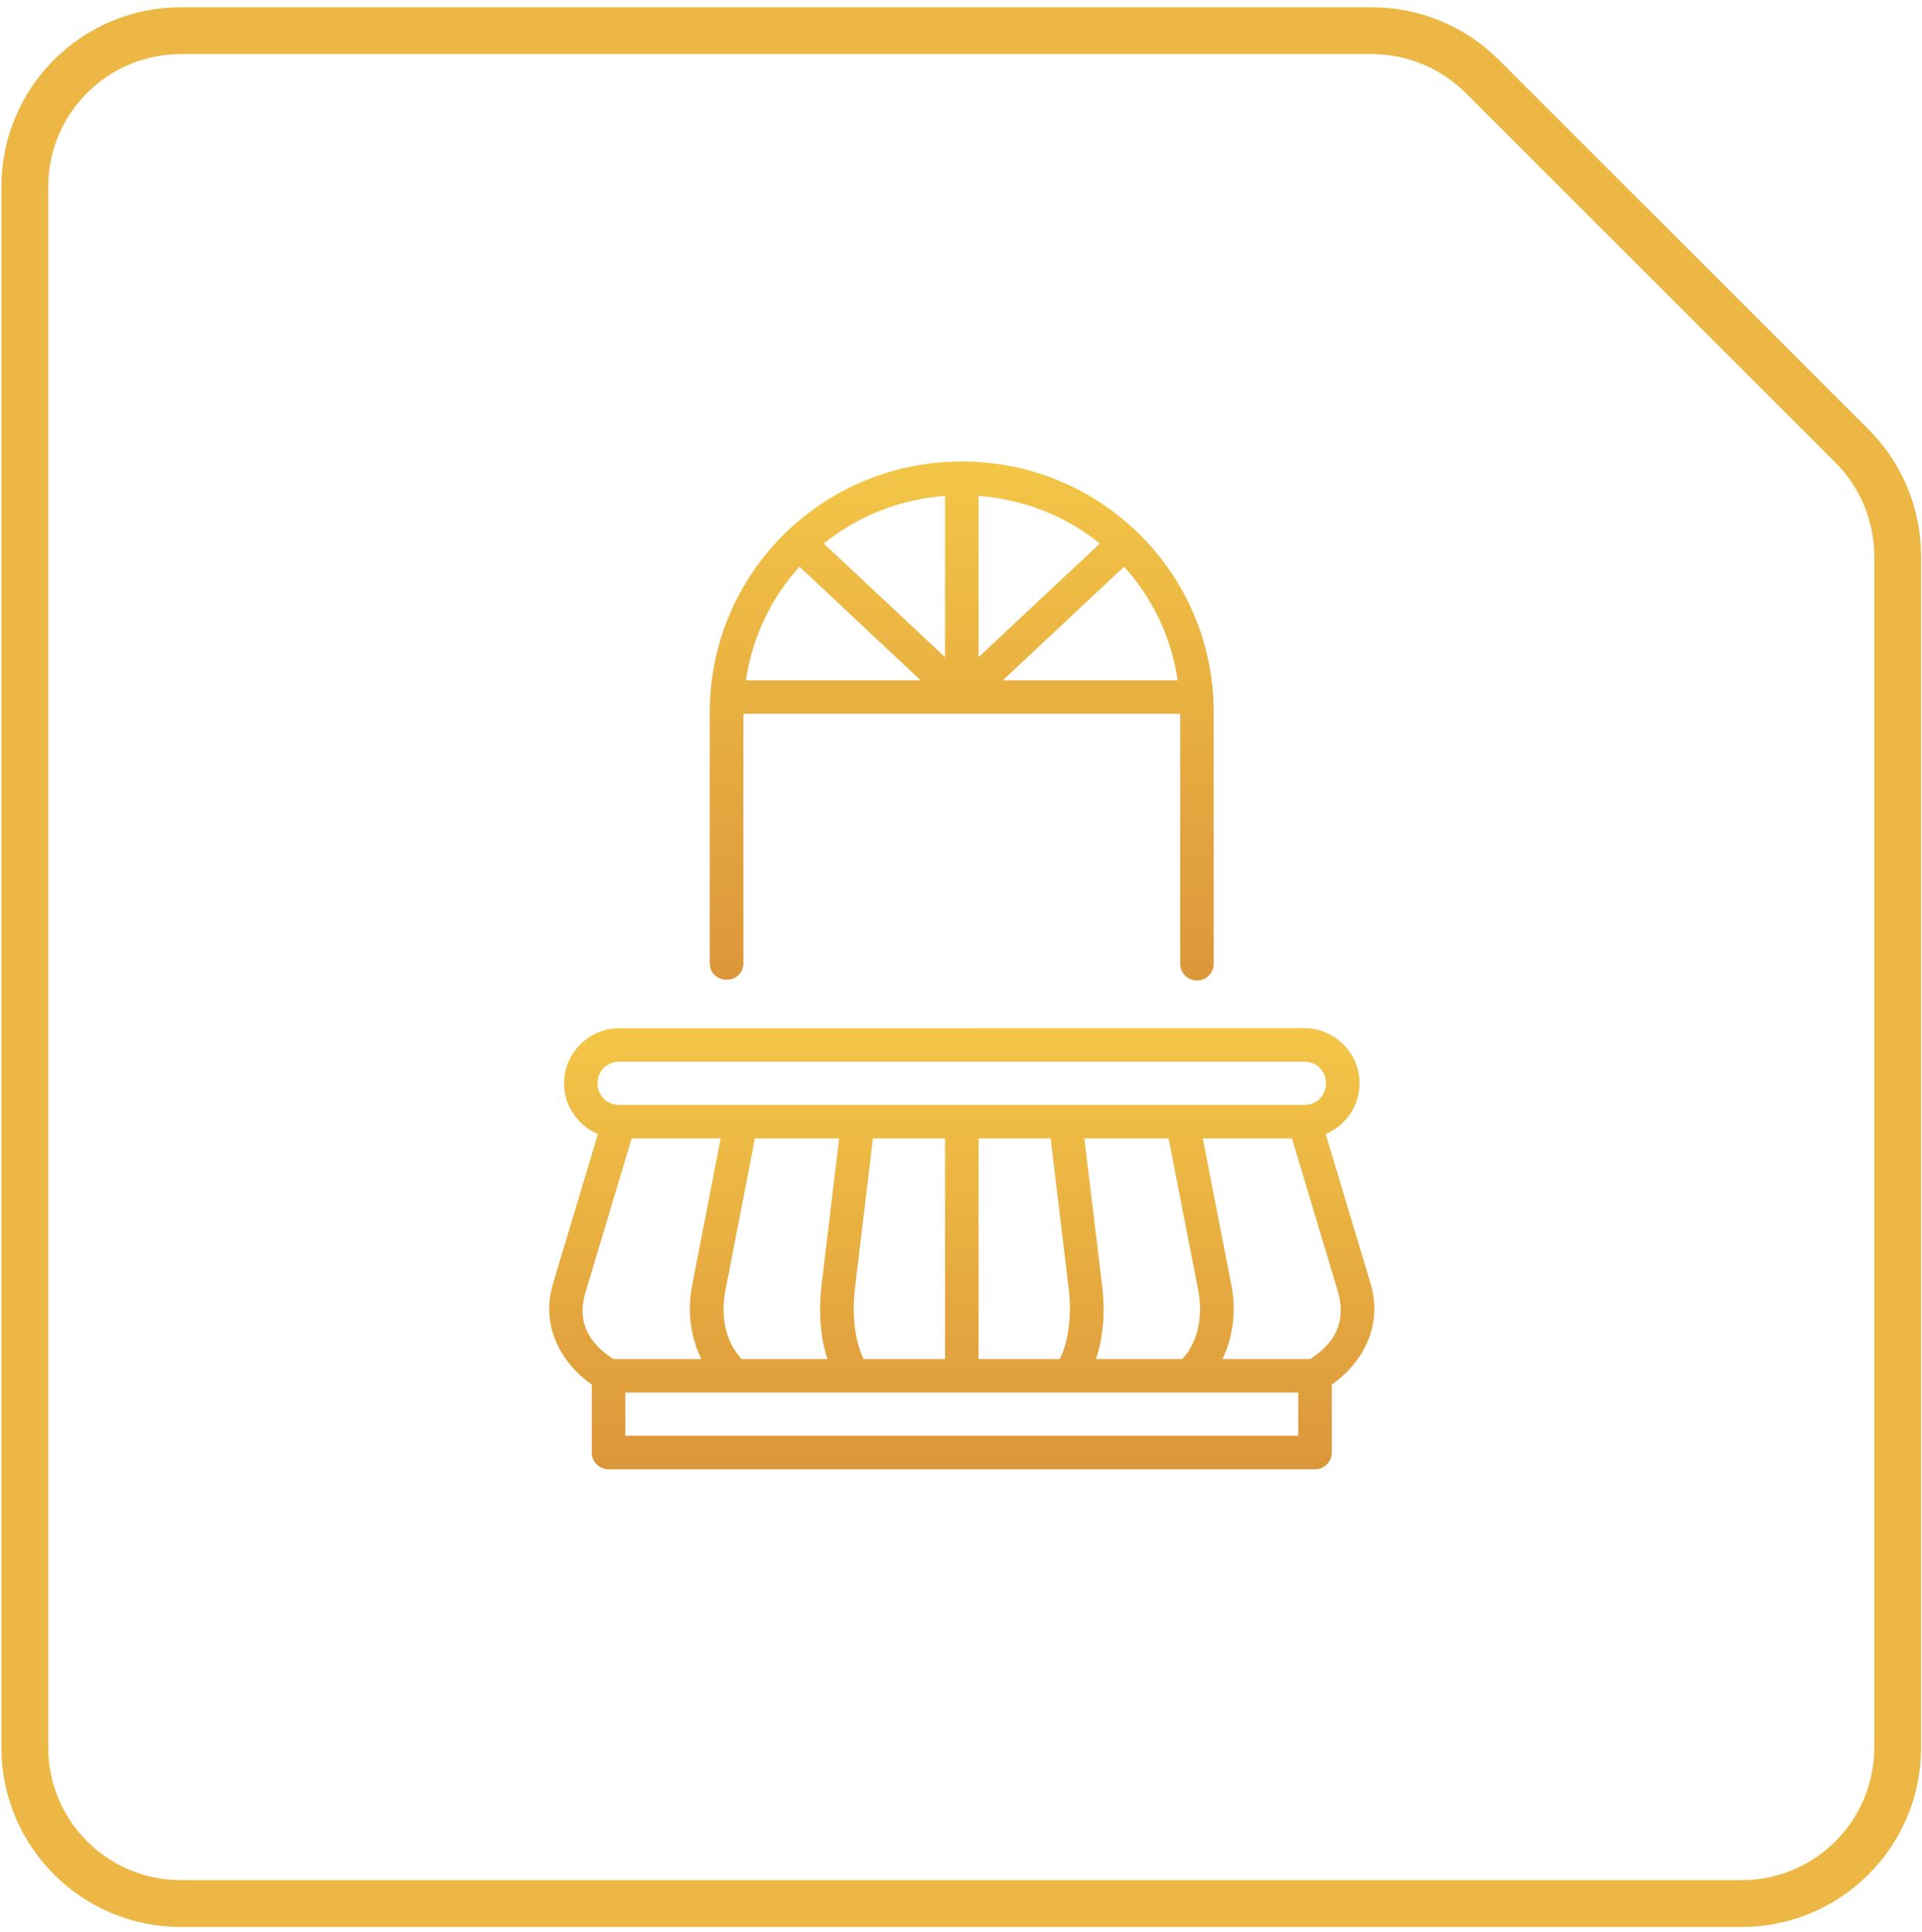 <svg xmlns="http://www.w3.org/2000/svg" width="188" height="189" viewBox="0 0 188 189" fill="none"><path d="M134.186 3H17.694C9.262 3 2.427 9.835 2.427 18.266V170.929C2.427 179.361 9.262 186.196 17.694 186.196H170.357C178.788 186.196 185.623 179.361 185.623 170.929V54.42C185.623 50.37 184.014 46.486 181.149 43.623L144.979 7.469C142.116 4.607 138.234 3 134.186 3Z" stroke="#ECB744" stroke-width="4.58"></path><path fill-rule="evenodd" clip-rule="evenodd" d="M61.166 136.211H126.988V140.432H61.166V136.211ZM117.652 111.358H126.375L130.907 126.465C131.681 129.36 130.514 131.447 128.15 132.934H119.572C120.545 130.919 120.972 128.433 120.449 125.733L117.652 111.358ZM106.065 111.358H114.308L117.22 126.302C117.736 129.266 116.943 131.524 115.65 132.934H107.207C107.865 130.963 108.138 128.569 107.814 125.845L106.065 111.358ZM95.717 111.358H102.767L104.555 126.217C104.864 129.141 104.374 131.497 103.669 132.932H95.717V111.358ZM85.387 111.358H92.442V132.932H84.47C83.772 131.485 83.293 129.107 83.605 126.217V126.202C83.605 126.197 83.598 126.197 83.605 126.192L85.387 111.358ZM73.839 111.358H82.081L80.345 125.845C80.047 128.554 80.28 130.955 80.933 132.934H72.546C71.225 131.532 70.415 129.297 70.941 126.302L73.839 111.358ZM61.786 111.358H70.493L67.698 125.733C67.175 128.445 67.62 130.931 68.609 132.934H60.005C57.649 131.447 56.389 129.337 57.253 126.465L61.786 111.358ZM60.564 103.848H127.594C128.795 103.848 129.697 104.765 129.697 105.959C129.697 107.16 128.795 108.077 127.594 108.077H60.564C59.364 108.077 58.447 107.16 58.447 105.959C58.448 104.766 59.364 103.848 60.564 103.848ZM60.564 100.576C57.6 100.576 55.175 103.001 55.175 105.96C55.175 108.187 56.549 110.11 58.486 110.93L54.084 125.591C52.875 129.622 54.833 133.292 57.884 135.436V142.067C57.878 142.977 58.608 143.711 59.519 143.721H128.625C129.535 143.721 130.277 142.977 130.271 142.067V135.436C133.318 133.292 135.28 129.622 134.074 125.591L129.672 110.929C131.61 110.109 132.985 108.186 132.985 105.959C132.985 103 130.551 100.574 127.594 100.574L60.564 100.576Z" fill="url(#paint0_linear_8_119)"></path><path fill-rule="evenodd" clip-rule="evenodd" d="M109.951 55.431C112.701 58.464 114.573 62.287 115.193 66.548H98.087L109.951 55.431ZM78.2 55.431L90.06 66.548H72.959C73.586 62.287 75.451 58.464 78.2 55.431ZM95.717 48.505C100.21 48.841 104.303 50.517 107.582 53.166L95.717 64.282V48.505ZM92.442 48.505V64.282L80.578 53.166C83.857 50.517 87.944 48.841 92.442 48.505ZM94.077 45.135C80.455 45.135 69.429 56.094 69.429 69.658V94.184C69.429 96.377 72.713 96.377 72.713 94.184V69.82H115.443V94.184C115.398 95.128 116.141 95.908 117.084 95.908C118.019 95.908 118.767 95.128 118.716 94.184V69.658C118.718 56.094 107.697 45.135 94.077 45.135Z" fill="url(#paint1_linear_8_119)"></path><defs><linearGradient id="paint0_linear_8_119" x1="94.078" y1="100.574" x2="94.078" y2="143.721" gradientUnits="userSpaceOnUse"><stop stop-color="#F3C647"></stop><stop offset="1" stop-color="#DC963B"></stop></linearGradient><linearGradient id="paint1_linear_8_119" x1="94.074" y1="45.135" x2="94.074" y2="95.908" gradientUnits="userSpaceOnUse"><stop stop-color="#F3C647"></stop><stop offset="1" stop-color="#DC963B"></stop></linearGradient></defs></svg>